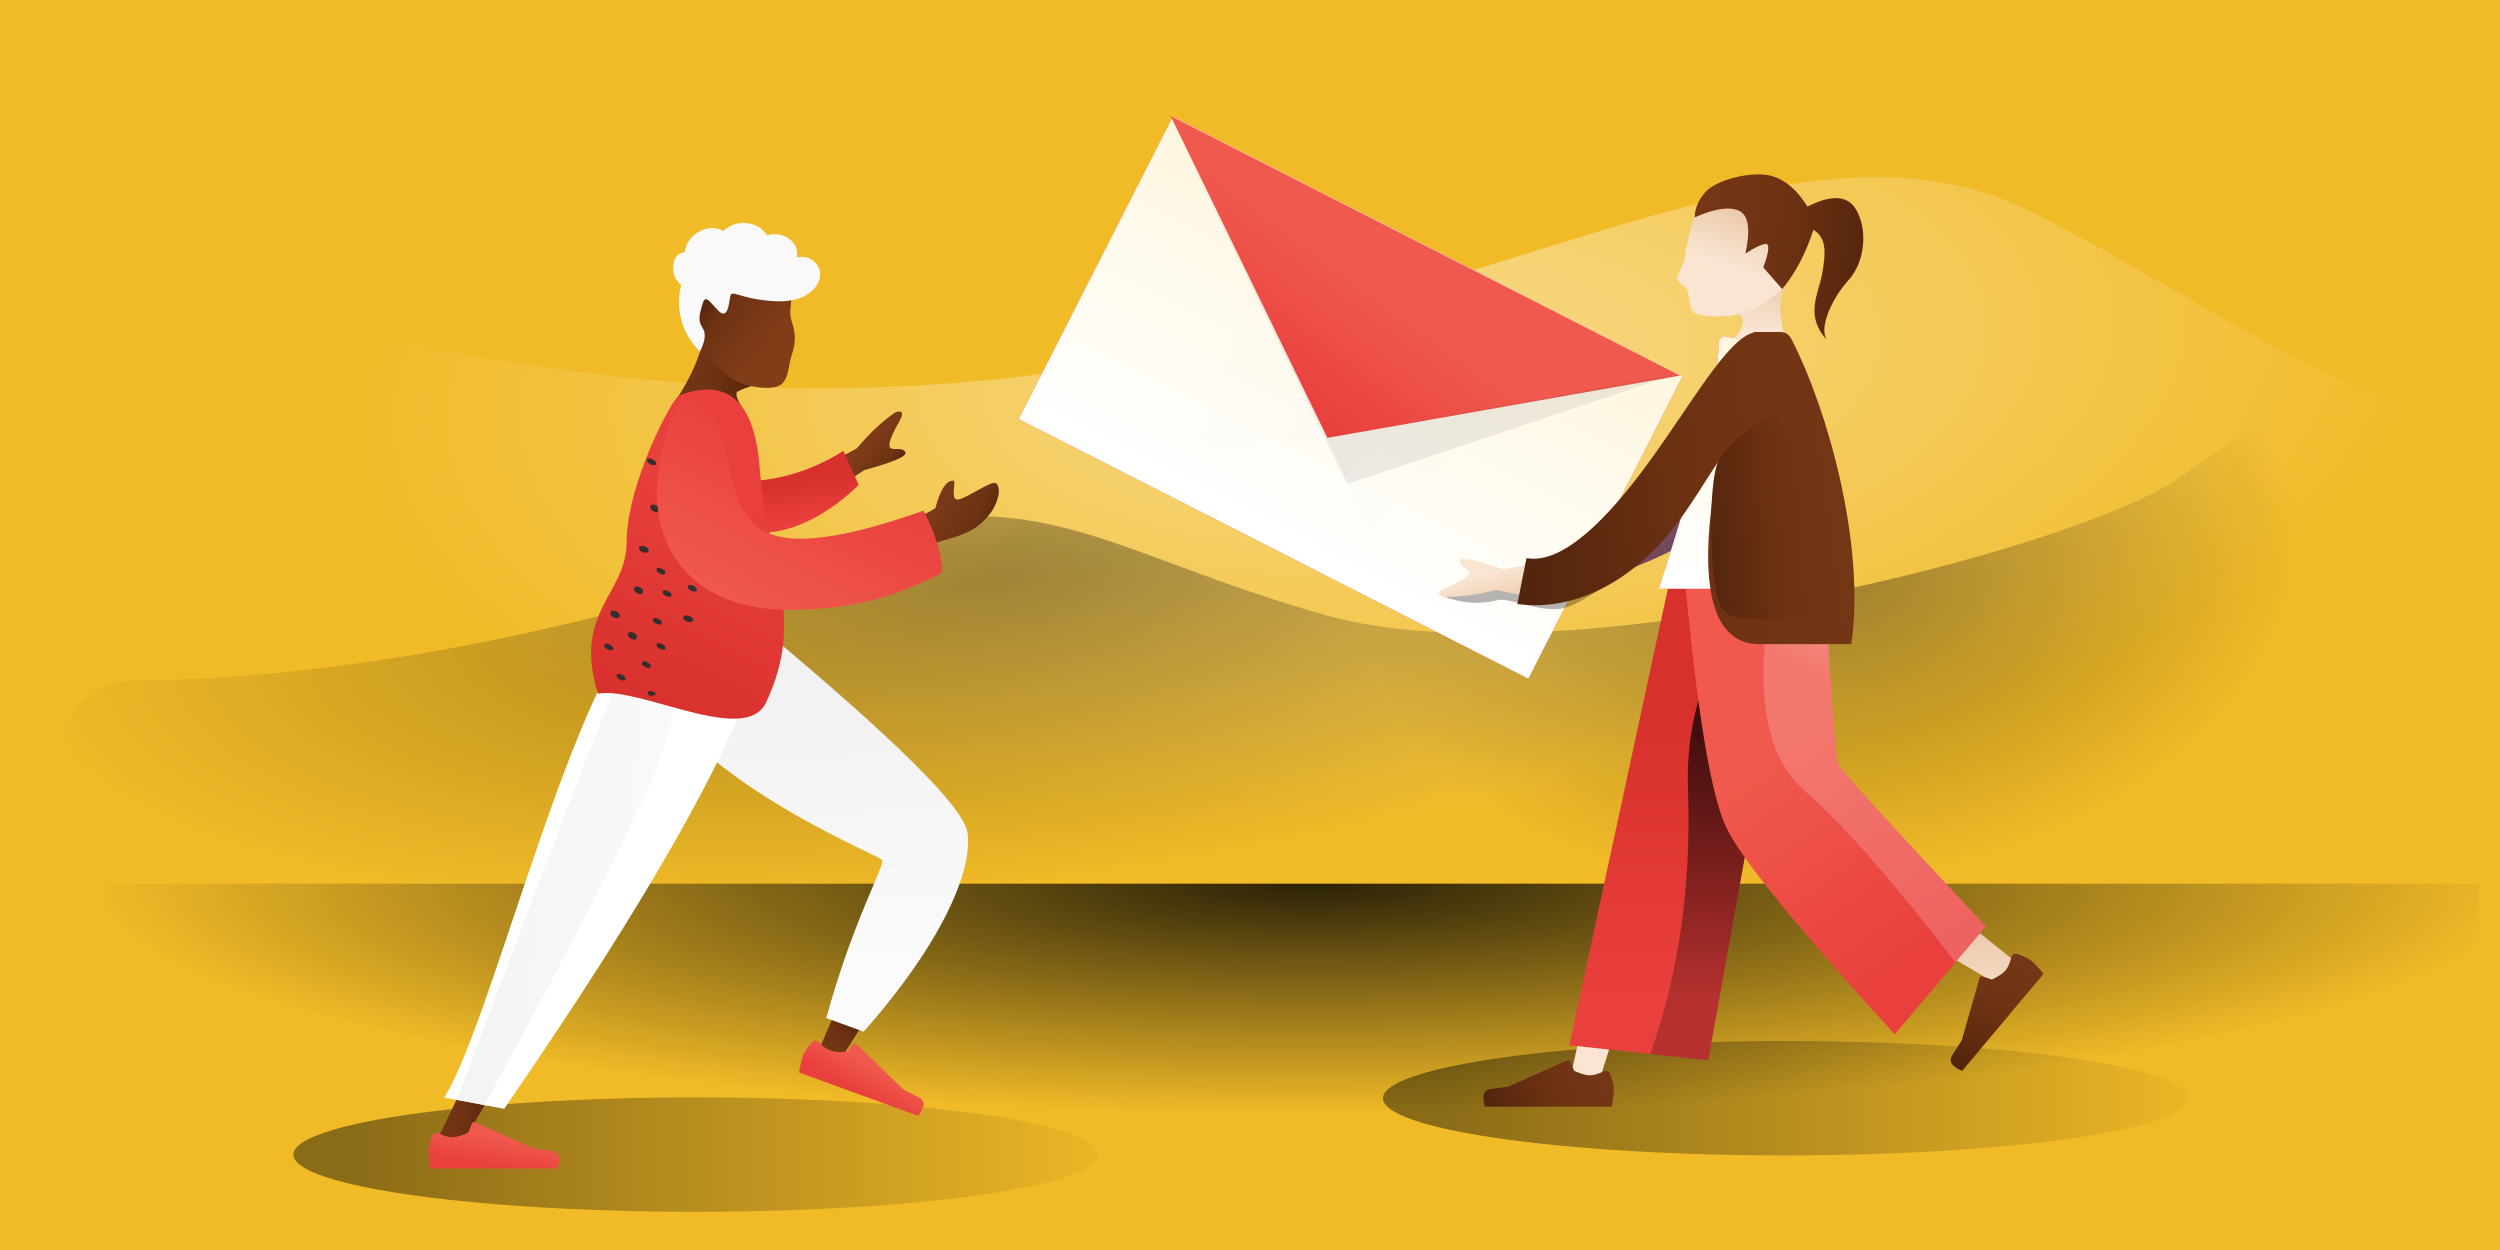 <?xml version="1.0" encoding="UTF-8"?><svg width="1440" height="720" xmlns="http://www.w3.org/2000/svg" xmlns:xlink="http://www.w3.org/1999/xlink"><defs><linearGradient x1="100%" y1="65.402%" x2="0%" y2="39.676%" id="m"><stop stop-color="#FBFBFB" offset="0%"/><stop stop-color="#F2F2F2" offset="100%"/></linearGradient><linearGradient x1="15.303%" y1="17.874%" x2="100%" y2="50%" id="o"><stop stop-color="#813C18" offset="0%"/><stop stop-color="#6F3313" offset="68.769%"/><stop stop-color="#54250D" offset="100%"/></linearGradient><linearGradient x1="106.199%" y1="50%" x2="6.571%" y2="50%" id="f"><stop stop-opacity="0" offset="0%"/><stop offset="100%"/></linearGradient><linearGradient x1="30.137%" y1="86.976%" x2="30.137%" y2="30.739%" id="A"><stop stop-opacity=".317" offset="0%"/><stop offset="100%"/></linearGradient><linearGradient x1="61.83%" y1="60.918%" x2="76.27%" y2="8.63%" id="z"><stop stop-color="#FAE5D2" offset="0%"/><stop stop-color="#E7C3A3" offset="100%"/></linearGradient><linearGradient x1="-72.591%" y1="28.245%" x2="100%" y2="50%" id="i"><stop stop-color="#813C18" offset="0%"/><stop stop-color="#6F3313" offset="68.769%"/><stop stop-color="#54250D" offset="100%"/></linearGradient><linearGradient x1="86.239%" y1="50%" x2="41.685%" y2="0%" id="j"><stop stop-color="#813C18" offset="0%"/><stop stop-color="#6F3313" offset="68.769%"/><stop stop-color="#54250D" offset="100%"/></linearGradient><linearGradient x1="29.64%" y1="95.028%" x2="76.606%" y2="38.366%" id="k"><stop stop-color="#FBFBFB" offset="0%"/><stop stop-color="#F2F2F2" offset="100%"/></linearGradient><linearGradient x1="30.137%" y1="86.976%" x2="54.849%" y2="33.047%" id="l"><stop stop-color="#E9403D" offset="0%"/><stop stop-color="#F0594D" offset="100%"/></linearGradient><linearGradient x1="42.956%" y1="-4.609%" x2="54.378%" y2="34.074%" id="B"><stop stop-color="#FFF" offset="0%"/><stop stop-color="#FFF" stop-opacity=".366" offset="100%"/></linearGradient><linearGradient x1="64.499%" y1="42.102%" x2="70.299%" y2="100%" id="n"><stop stop-color="#813C18" offset="0%"/><stop stop-color="#6F3313" offset="68.769%"/><stop stop-color="#54250D" offset="100%"/></linearGradient><linearGradient x1="30.137%" y1="86.976%" x2="30.137%" y2="30.739%" id="p"><stop stop-color="#E9403D" offset="0%"/><stop stop-color="#D8302D" offset="100%"/></linearGradient><linearGradient x1="57.953%" y1="28.245%" x2="37.32%" y2="92.78%" id="q"><stop stop-color="#E9403D" offset="0%"/><stop stop-color="#D8302D" offset="100%"/></linearGradient><linearGradient x1="62.585%" y1="24.736%" x2="17.678%" y2="83.245%" id="r"><stop stop-color="#E9403D" offset="0%"/><stop stop-color="#F0594D" offset="100%"/></linearGradient><linearGradient x1="50%" y1="0%" x2="50%" y2="98.207%" id="t"><stop stop-color="#FFF6DF" offset="0%"/><stop stop-color="#FFF" offset="100%"/></linearGradient><linearGradient x1="50%" y1="63.995%" x2="50%" y2="-4.887%" id="y"><stop stop-color="#FAE5D2" offset="0%"/><stop stop-color="#E7C3A3" offset="100%"/></linearGradient><linearGradient x1="-4.629%" y1="62.91%" x2="39.922%" y2="81.427%" id="u"><stop offset="0%"/><stop stop-opacity="0" offset="100%"/></linearGradient><linearGradient x1="118.86%" y1="50%" x2="25.477%" y2="68.236%" id="w"><stop offset="0%"/><stop stop-opacity="0" offset="100%"/></linearGradient><radialGradient cx="43.868%" cy="24.327%" fx="43.868%" fy="24.327%" r="43.513%" gradientTransform="matrix(-.021 -.998 .914 -.133 .226 .714)" id="b"><stop stop-color="#FFF" offset="0%"/><stop stop-color="#FFF" stop-opacity="0" offset="100%"/></radialGradient><radialGradient cx="34.57%" cy="21.037%" fx="34.57%" fy="21.037%" r="31.791%" gradientTransform="matrix(.041 .993 -1.043 .368 .55 -.21)" id="c"><stop offset="0%"/><stop stop-opacity="0" offset="100%"/></radialGradient><radialGradient cx="63.08%" cy="21.176%" fx="63.08%" fy="21.176%" r="31.791%" gradientTransform="matrix(.041 .993 -.512 .18 .713 -.453)" id="e"><stop offset="0%"/><stop stop-opacity="0" offset="100%"/></radialGradient><radialGradient cx="52.458%" cy="0%" fx="52.458%" fy="0%" r="57.702%" gradientTransform="matrix(0 1 -.846 0 .525 -.525)" id="a"><stop offset="0%"/><stop stop-opacity="0" offset="100%"/></radialGradient><filter x="0%" y="0%" width="100%" height="100%" filterUnits="objectBoundingBox" id="v"><feGaussianBlur in="SourceGraphic"/></filter><filter x="0%" y="0%" width="100%" height="100%" filterUnits="objectBoundingBox" id="x"><feGaussianBlur in="SourceGraphic"/></filter><filter x="0%" y="0%" width="100%" height="100%" filterUnits="objectBoundingBox" id="h"><feGaussianBlur in="SourceGraphic"/></filter><filter x="0%" y="0%" width="100%" height="100%" filterUnits="objectBoundingBox" id="g"><feGaussianBlur in="SourceGraphic"/></filter><path id="s" d="M444.227 66.313l329.453-.016-.01 195.497-329.452.017z"/><path d="M68.817 326.852c106.183 0 259.942-27.21 387.004-74.633 127.062-47.423 164.856 0 297.386 37.317 132.53 37.316 427.605-36.07 490.755-79.063 42.1-28.662 70.432-49.162 84.995-61.5 31.946 15.28 57.55 25.21 76.813 29.79 59.033 14.034 125.734 15.739 169.108 7.383 64.604-12.444 83.558 161.463 56.862 521.723L69.307 679.105c-71.115-234.835-71.278-352.253-.49-352.253z" id="d"/><path d="M13.161 147.867h99.69C90.27 78.87 78.734 31.514 78.245 5.8c-.025-1.31-2.442-3.621-3.51-3.318-7.82 2.212-16.186 1.385-25.1-2.482C26 38.08 17.828 84.965 13.16 147.867z" id="C"/></defs><g fill="none" fill-rule="evenodd"><path fill="#FFF" d="M0 0h1440v720H0z"/><path fill="#F1BB28" d="M0 720h1440V0H0z"/><path fill="url(#a)" opacity=".82" style="mix-blend-mode:soft-light" d="M0 444h1417v231H0z" transform="translate(11 65)"/><path d="M936.502 290.304l-41.444 30.359c-11.24 3.026-20.632 6.79-28.173 11.293-1.782 1.62-3.935 4.9 3.453 4.332 7.388-.566 15.185-.831 16.205 1.683 1.019 2.514-3.452 5.52-1.391 8.912 1.374 2.26 7.864-3.41 19.471-17.01l41.04-16.977-9.161-22.592z" fill="#B28B67"/><path d="M1000.875 208.546c-22.569 41.979-55.205 74.16-102.518 107.612l17.915 20.15c52.827-19.584 80.708-31.4 94.4-71.062 3.436-9.954 5.837-41.687 7.898-58.383l-17.695 1.683z" fill="#49142C"/><path d="M130 108.762c182.856 52.521 353.486 63.545 511.89 33.072 237.606-45.709 391.807-147.22 515.845-85.428 124.038 61.793 202.066 136.075 355.08 136.075 102.01 0 123.714 137.506 65.112 412.519H136.541L130 108.762z" fill="url(#b)" style="mix-blend-mode:soft-light" opacity=".458" transform="translate(11 65)"/><g opacity=".346" style="mix-blend-mode:overlay" fill-rule="nonzero" transform="translate(11 65)"><use fill="url(#c)" xlink:href="#d"/><use fill="url(#e)" xlink:href="#d"/></g><g transform="translate(169 65)"><ellipse fill="url(#f)" fill-rule="nonzero" opacity=".654" style="mix-blend-mode:soft-light" filter="url(#g)" cx="859.298" cy="567.576" rx="231.702" ry="32.942"/><ellipse fill="url(#f)" fill-rule="nonzero" opacity=".654" style="mix-blend-mode:soft-light" filter="url(#h)" cx="231.702" cy="600.039" rx="231.702" ry="32.942"/><path d="M50.703 93.725c-5.331 1.501-9.03 2.873-11.098 4.116-1.65.993-.408 4.67 3.729 11.034-15.53 7.435-25.21 9.461-29.042 6.078-5.746-5.075-9.706-6.552-14.116-5.22 1.591-3.15 4.659-8.197 5.705-9.862 6.058-9.644 9.84-17.744 12.522-26.522-.825-2.59.397-1.285 3.962 3.448 3.566 4.732 11.892 11.93 28.338 16.928z" fill="url(#i)" transform="translate(216.27 62.711)"/><path d="M71.987 45.292c-.282 3.281-2.434 8.915-.759 14.768 1.676 5.852 1.391 11.84-1.423 18.425-2.814 6.585-2.606 16.313-10.122 17.772-7.516 1.46-20.37-2.012-26.753-7.476-6.384-5.463-15.803-16.608-18.102-21.414-1.455-3.041-2.09-19.905 6.074-28.469 4.737-4.97 14.543-8.112 22.51-9.21C65.11 26.696 72.27 42.01 71.987 45.292z" fill="url(#j)" transform="rotate(-4 1049.147 -3002.273)"/><path d="M234.149 137.452c-5.332-5.328-8.913-11.448-10.745-18.36-1.831-6.912-1.84-13.494-.026-19.745-3.705-3.446-5.2-7.42-4.487-11.922.713-4.501 2.878-6.875 6.494-7.12.814-5.318 3.592-9.285 8.335-11.9 4.743-2.616 9.4-2.749 13.968-.399 4.3-3.757 8.97-5.236 14.009-4.439 5.04.798 8.715 3.11 11.027 6.936 4.789-1.288 9.035-.616 12.74 2.016 3.703 2.632 5.195 6.22 4.475 10.764 4.522-.978 8.235.207 11.14 3.556 2.904 3.349 3.111 7.373.62 12.072-4.701 7.315-13.525 10.47-26.47 9.465-19.418-1.507-22.862-7.308-23.677-2.166-.815 5.141-1.757 12.682-6.617 7.915-4.86-4.768-7.567-10.16-9.277-4.048-1.71 6.111-2.94 9.228.08 13.884 2.013 3.104 1.484 7.6-1.589 13.49z" fill="#F9F9F9" fill-rule="nonzero"/><path fill="url(#i)" transform="rotate(-55 527.846 324.061)" d="M245.073 258.607l-21.047 4.298 3.364 13.713 22.626-1.186z"/><path d="M114.859 234.107l5.924 22.086c67.832 7.82 112.544-1.804 128.276-16.774 10.489-9.98 19.874-63.927 28.156-161.84L233.15 14.644c-58.956 44.482-23.74 190.194-25.245 193.528-1.506 3.333-37.276 5.953-93.045 25.934z" fill="url(#k)" transform="rotate(-55 486.862 193.26)"/><path d="M2.175 8.29C.725 12.159 0 15.053 0 16.973c0 2.336.39 5.744 1.168 10.224h73.11c1.9-6.275.804-9.663-3.29-10.163-4.093-.5-7.493-.952-10.2-1.356L26.804.542a1.296 1.296 0 00-1.725.69l-2.184 5.293c-3.79 1.767-6.869 2.65-9.238 2.65-1.925 0-4.584-.777-7.976-2.33A2.592 2.592 0 002.175 8.29z" transform="rotate(20 -1344.105 1112.486)" fill="url(#l)"/><path fill="url(#i)" d="M21.443 295.32L3.106 333.15h15.553l19.946-34.799z" transform="translate(77.774 262.301)"/><path d="M2.175 8.29C.725 12.159 0 15.053 0 16.973c0 2.336.39 5.744 1.168 10.224h73.11c1.9-6.275.804-9.663-3.29-10.163-4.093-.5-7.493-.952-10.2-1.356L26.804.542a1.296 1.296 0 00-1.725.69l-2.184 5.293c-3.79 1.767-6.869 2.65-9.238 2.65-1.925 0-4.584-.777-7.976-2.33A2.592 2.592 0 002.175 8.29z" transform="translate(77.774 580.882)" fill="url(#l)"/><path d="M86.833 567.198l34.56 6.475c26.723-39.25 138.555-200.19 150.817-275.11h-76.94c-40.947 54.16-82.965 228.735-108.437 268.635z" fill="#FFF"/><path d="M32.308 309.2c49.259-90.228 81.215-152.342 95.87-186.342 14.656-34 17.78-56.694 9.374-68.08-3.743-28.251-13.193-25.084-28.349 9.5-8.754 19.978-39.717 100.596-92.89 241.857l15.995 3.064z" fill="url(#m)" transform="translate(77.774 262.301)"/><g><path d="M130.756 24.148l47.78 18.641c11.609.026 21.628 1.242 30.058 3.647 2.136 1.105 5.059 3.718-2.203 5.074-7.262 1.357-14.84 3.11-15.17 5.8-.33 2.691 4.755 4.442 3.65 8.25-.738 2.537-8.458-1.266-23.16-11.411l-38.443-11.566-2.512-18.435z" fill="url(#n)" transform="rotate(-50 412.868 -38.496)"/><path d="M199.405 83.196l19.763-10.847c2.773-10.542 6.088-15.846 9.944-15.912 2.963-1.377-2.197 11.944 3.42 10.789 5.616-1.156 19.324-11.341 21.686-9.273 3.494 3.06.378 12.454-3.293 17.127-6.861 8.735-12.542 11.722-26.583 15.633-7.341 2.045-15.279 6.145-23.812 12.298l-1.125-19.815z" fill="url(#o)" transform="translate(150.58 155.457)"/><path d="M108.483 52.124c15.591 2.301 36.868 2.304 61.239-8.233l5.628 20.756c-17.675 12.727-41.126 21.77-59.825 18.268-14.735-2.76-19.466-21.845-7.042-30.791z" fill="url(#p)" transform="rotate(-9 1201.276 -815.137)"/><path d="M24.824 179.131c23.426-4.607 84.908 30.401 96.806 5.124 23.535-49.996.688-79.37-3.708-135.8-2.93-37.619-18.201-51.395-45.812-41.33-3.944 0-30.75 51.339-30.774 84.692-.023 30.457-31.182 39.715-16.512 87.314z" fill="url(#q)" transform="translate(150.58 155.457)"/><g style="mix-blend-mode:soft-light" fill="#352E2E"><path d="M235.65 215.024l.017.12c.331 2.093 5.326 3.736 5.163 1.422-.098-1.384-2.287-2.601-3.79-2.664-.828-.034-1.45.284-1.39 1.122M228.737 257.494c-.152-2.147-5.347-3.9-5.181-1.541.152 2.148 5.346 3.9 5.181 1.541M217.19 241.686c.31.204.644.356 1.005.455.565.15 1.262.283 1.82.038.41-.18.846-.515.81-1.027l-.034-.48c-.04-.572-.311-1.04-.708-1.448a3.152 3.152 0 00-.837-.627 3.443 3.443 0 00-1.005-.456c-.565-.148-1.262-.283-1.82-.037-.41.18-.846.515-.81 1.027.01.16.022.32.034.48.04.571.311 1.04.707 1.447.246.257.526.466.838.628M229.963 231.023c.15 2.148 5.346 3.9 5.18 1.541-.15-2.147-5.347-3.9-5.18-1.54M224.355 214.923l-.033-.481c-.04-.572-.312-1.04-.708-1.448a3.152 3.152 0 00-.838-.626 3.443 3.443 0 00-1.004-.457c-.566-.15-1.262-.282-1.82-.038-.41.18-.847.515-.81 1.027l.033.48c.04.572.312 1.041.708 1.448.245.257.525.466.838.627.309.206.643.357 1.004.456.566.149 1.262.283 1.82.038.41-.18.847-.515.81-1.026M222.27 190.54a3.82 3.82 0 001.545 1.293c.622.282 1.28.468 1.971.42l.48-.034c.462-.033 1.025-.254 1.242-.7.216-.443.048-1.029-.214-1.41a3.826 3.826 0 00-1.545-1.292c-.621-.282-1.28-.468-1.97-.42-.161.013-.32.024-.48.035-.462.033-1.026.254-1.243.7-.216.443-.046 1.03.214 1.409M208.884 201.796c-.152-2.148-5.347-3.9-5.181-1.542.152 2.148 5.346 3.9 5.18 1.542M224.867 291.617a3.82 3.82 0 001.545 1.293c.621.282 1.28.468 1.97.42l.481-.035c.461-.032 1.025-.254 1.242-.7.215-.443.046-1.03-.214-1.409a3.82 3.82 0 00-1.546-1.292c-.62-.282-1.28-.468-1.97-.42-.16.012-.32.024-.48.034-.462.033-1.025.255-1.242.7-.216.443-.047 1.03.214 1.41M227.176 273.08c.055.787.79 1.52 1.688 2.018 1.552.861 3.598 1.018 3.493-.476-.065-.917-1.049-1.76-2.141-2.243-1.469-.65-3.135-.651-3.04.701M214.277 264.79c-.151-2.147-5.346-3.9-5.18-1.54.151 2.147 5.346 3.899 5.18 1.54M210.78 228.824l-.033-.481c-.04-.572-.312-1.04-.709-1.447a3.13 3.13 0 00-.837-.627 3.443 3.443 0 00-1.005-.457c-.564-.15-1.262-.282-1.82-.038-.41.18-.845.516-.81 1.027l.034.481c.04.572.312 1.04.709 1.447.245.257.524.466.837.627.31.206.644.357 1.005.456.564.15 1.262.283 1.82.039.41-.18.845-.516.81-1.027M212.704 276.118c.152 2.148 5.347 3.9 5.181 1.542-.151-2.148-5.346-3.9-5.18-1.542M200.611 317.047c.152 2.147 5.347 3.9 5.181 1.541-.152-2.148-5.346-3.9-5.18-1.54M197.139 300.319a3.14 3.14 0 00-.838-.628 3.44 3.44 0 00-1.005-.455c-.565-.15-1.262-.283-1.824-.037-.41.18-.846.515-.81 1.026.02.158.03.32.04.48.04.571.311 1.039.711 1.446.237.259.517.468.828.63.313.204.644.357 1.009.454.565.15 1.262.283 1.82.038.41-.18.846-.516.81-1.027-.01-.16-.022-.32-.034-.48-.04-.572-.31-1.04-.707-1.447M212.198 293.659c-.15-2.148-5.346-3.9-5.18-1.542.151 2.148 5.346 3.9 5.18 1.542M200.6 277.043c.41-.18.847-.515.81-1.027l-.033-.48c-.04-.572-.311-1.04-.708-1.448a3.152 3.152 0 00-.838-.627 3.443 3.443 0 00-1.004-.456c-.526-.138-1.163-.259-1.699-.08l-.12.042c-.41.18-.848.515-.81 1.028l.033.48c.04.571.31 1.04.707 1.447.246.257.525.465.838.627.309.205.644.357 1.005.456l.028.007c.56.146 1.243.272 1.79.031M204.35 251.204a3.813 3.813 0 00-1.546-1.292c-.621-.283-1.28-.469-1.97-.42-.16.01-.32.022-.48.034-.462.032-1.025.255-1.243.7-.215.442-.046 1.029.215 1.409a3.82 3.82 0 001.545 1.292c.62.282 1.28.468 1.97.42l.481-.035c.461-.031 1.024-.254 1.242-.699.215-.443.047-1.03-.215-1.409M214.316 308.152c-.15-2.148-5.345-3.9-5.18-1.542.15 2.148 5.346 3.9 5.18 1.542M179.01 306.854c.076 1.034 1.313 1.979 2.57 2.413 1.281.443 2.561.359 2.61-.701v-.17c-.15-2.148-5.342-3.9-5.18-1.542M204.231 334.174c.047.662.572 1.285 1.272 1.763l3.65-.978c-1.075-1.756-5.067-2.858-4.922-.785M186.154 324.342c.15 2.148 5.35 3.899 5.176 1.543-.15-2.148-5.339-3.901-5.176-1.543M187.832 289.918l-.029-.482c-.041-.571-.312-1.039-.711-1.446a3.225 3.225 0 00-.84-.626 3.298 3.298 0 00-1.005-.457c-.565-.148-1.26-.283-1.81-.04-.411.18-.847.515-.81 1.027l.028.482c.041.571.312 1.04.712 1.446.237.26.517.468.839.627.301.207.643.357.995.458.565.15 1.271.28 1.821.038.41-.18.846-.515.81-1.027"/></g><path d="M93.994 24.553c8.76 23.98 6.904 54.61 31.336 62.993 16.288 5.589 45.316.959 87.084-13.89 7.665 15.37 11.129 27.354 10.392 35.952-33.163 17.307-58.977 20.378-82.578 21.153C64.8 133.237 39.978 75.064 73.242 7.125 84.62 11.27 91.537 17.08 93.994 24.553z" fill="url(#r)" transform="translate(150.58 155.457)"/></g><g transform="rotate(27 608.949 164.054)"><use fill="url(#l)" xlink:href="#s"/><use fill="url(#t)" xlink:href="#s"/></g><g><path fill="url(#u)" fill-rule="nonzero" opacity=".098" filter="url(#v)" d="M329.46 2.16v195.492l-94.349-15.58-69.729-56.928z" transform="rotate(27 250.667 1052.425)"/><path fill="url(#w)" fill-rule="nonzero" opacity=".098" filter="url(#x)" d="M52.436 194.767L40.069 29.865l125.313 95.279z" transform="rotate(27 250.667 1052.425)"/><path fill="url(#l)" d="M.472.707h329.46l-164.73 124.209z" transform="rotate(27 250.667 1052.425)"/><path fill="#4F4F4F" opacity=".1" d="M505.067 3.177l90.64 184.035 201.088-36.921-189.78 63.432z"/></g><g><path d="M662.049 278.431c10.785 4.153 21.386 4.892 31.802 2.218 6.439-1.653 23.938 7.273 37.158 4.777 5.443-1.027 13.82-5.576 25.133-13.648-10.955-11.55-18.117-17.325-21.486-17.325-3.37 0-27.572 7.993-72.607 23.978z" fill="#000" fill-rule="nonzero" opacity=".295" style="mix-blend-mode:soft-light"/><path d="M34.462 79.153c5.171 3.753 4.675 8.91-1.488 15.472-6.164 6.561-5.667 11.77 1.488 15.627l21.683-3.891 7.292-7.89c-5.043-17.372-5.043-29.398 0-36.078 5.042-6.679-4.616-1.092-28.975 16.76z" fill="url(#y)" transform="translate(796.8 35.445)"/><path d="M12.028 19.138C7.988 30.084 4.846 43.532 4.846 46.62 4.846 49.708 0 59.703 0 59.703s1.659 3.053 4.846 5.216c3.187 2.163 1.362 12.825 5.64 15.03s25.173 4.525 39.116-5.373c9.295-6.598 13.267-9.979 11.915-10.142.056-21.55-2.038-34.205-6.282-37.967C35.868 9.3 14.055 13.646 12.028 19.138z" fill="url(#z)" transform="translate(796.8 35.445)"/><path d="M10.357 24.783c0-5.008 2.052-9.878 6.156-14.609 6.156-7.096 27.416-12.577 38.763-9.1C62.84 3.39 69.502 9.208 75.262 18.525c13.592-6.835 22.806-6.456 27.644 1.135 7.257 11.386 5.777 30.615-4.005 41.311C89.118 71.67 81.16 89.64 87 95.984c-13.736-14.624-5.286-26.829-3.165-39.119 2.121-12.29 2.403-20.29-5.11-24.927C74.266 45.644 68.276 57.02 60.752 66.07l-10.89-12.48c3.458-9.474 3.8-13.973 1.028-13.5-2.772.475-6.55 2.331-11.336 5.569 3.071-14.124 1.778-22.39-3.878-24.8-5.657-2.41-14.097-1.102-25.32 3.924z" fill="url(#i)" transform="translate(796.8 35.445)"/><g><path fill="url(#y)" d="M250.21 272.306l8.512 27.21h16.83l-6.138-28.013zM51.44 202.003l-32.654 26.313 11.592 12.427 33.93-19.953z" transform="matrix(-1 0 0 1 1010.207 260.274)"/><path d="M2.172 8.306C.724 12.178 0 15.076 0 16.999c0 2.34.389 5.752 1.167 10.24h73.022c1.898-6.285.802-9.678-3.286-10.18-4.089-.5-7.485-.953-10.19-1.357L26.777.544a1.296 1.296 0 00-1.727.69l-2.18 5.302c-3.786 1.769-6.861 2.653-9.227 2.653-1.922 0-4.575-.777-7.96-2.331a2.592 2.592 0 00-3.51 1.448z" transform="scale(-1 1) rotate(50 -1005.99 -820.641)" fill="url(#i)"/><path d="M2.172 8.306C.724 12.178 0 15.076 0 16.999c0 2.34.389 5.752 1.167 10.24h73.022c1.898-6.285.802-9.678-3.286-10.18-4.089-.5-7.485-.953-10.19-1.357L26.777.544a1.296 1.296 0 00-1.727.69l-2.18 5.302c-3.786 1.769-6.861 2.653-9.227 2.653-1.922 0-4.575-.777-7.96-2.331a2.592 2.592 0 00-3.51 1.448z" transform="matrix(-1 0 0 1 760.55 545.197)" fill="url(#i)"/><path fill="url(#p)" d="M195.282 285.485l80.017-8.7L215.997 2.16h-71.668z" transform="matrix(-1 0 0 1 1010.207 260.274)"/><path d="M195.282 285.485l33.377-3.63c-16.415-46.334-23.662-96.87-21.74-151.609 1.923-54.737-18.94-97.433-62.59-128.086l50.953 283.325z" fill="url(#A)" opacity=".717" style="mix-blend-mode:soft-light" transform="matrix(-1 0 0 1 1010.207 260.274)"/><path d="M35.337 208.267l52.487 62.24c55.282-60.49 87.512-99.96 96.69-118.41 9.177-18.45 17.427-68.428 24.749-149.937h-80.685c-4 71.708-6.696 109.23-8.089 112.567-1.393 3.337-29.776 34.517-85.152 93.54z" fill="url(#l)" transform="matrix(-1 0 0 1 1010.207 260.274)"/><path d="M35.337 208.267l17.555 20.817c35.371-46.163 64.298-79.109 86.78-98.838 33.725-29.593 22.295-88.546 20.199-116.412-.9-11.963-11.331-15.855-31.293-11.674-4 71.708-6.696 109.23-8.089 112.567-1.393 3.337-29.776 34.517-85.152 93.54z" fill="url(#B)" opacity=".5" style="mix-blend-mode:overlay" transform="matrix(-1 0 0 1 1010.207 260.274)"/></g><g><path d="M180.706 125.374l26.989 13.004c11.603.015 21.616 1.148 30.039 3.4 2.133 1.037 5.052 3.488-2.207 4.769-7.259 1.28-14.834 2.934-15.166 5.462-.332 2.527 4.748 4.168 3.64 7.745-.739 2.385-8.451-1.182-23.137-10.699l-36.202-2.687 16.044-20.994z" fill="url(#y)" transform="rotate(166 441.897 236.4)"/><g transform="matrix(-1 0 0 1 899.294 126.24)"><use fill="url(#l)" xlink:href="#C"/><use fill="url(#t)" xlink:href="#C"/></g><path d="M58.234.341c15.105 3.62 35.599 40.789 60.462 74.845 22.337 30.594 48.929 58.97 70.345 55.052l5.28 26.426c-29.936 4.174-62.471-10.061-88.27-41.72-11.42-14.012-19.793-29.213-27.982-40.975 11.809 59.488 8.662 105.814-22.95 105.814H1.963C-6.478 122.943 15.709 44.131 36.279 4.38 37.064 2.862 38.737 0 42.676 0h15.445l.113.341z" fill="url(#i)" transform="matrix(-1 0 0 1 899.294 126.24)"/><path d="M73.798 161.057c10.272-.02 11.671-76.487 4.14-87.744-7.372-11.022-23.197-23.058-31.928-25.9-5.113-1.665-39.532 84.607-31.257 109.962 2.476 7.585 60.111 11.417 59.045 3.682z" fill="url(#i)" transform="matrix(-1 0 0 1 899.294 126.24)"/></g></g></g></g></svg>